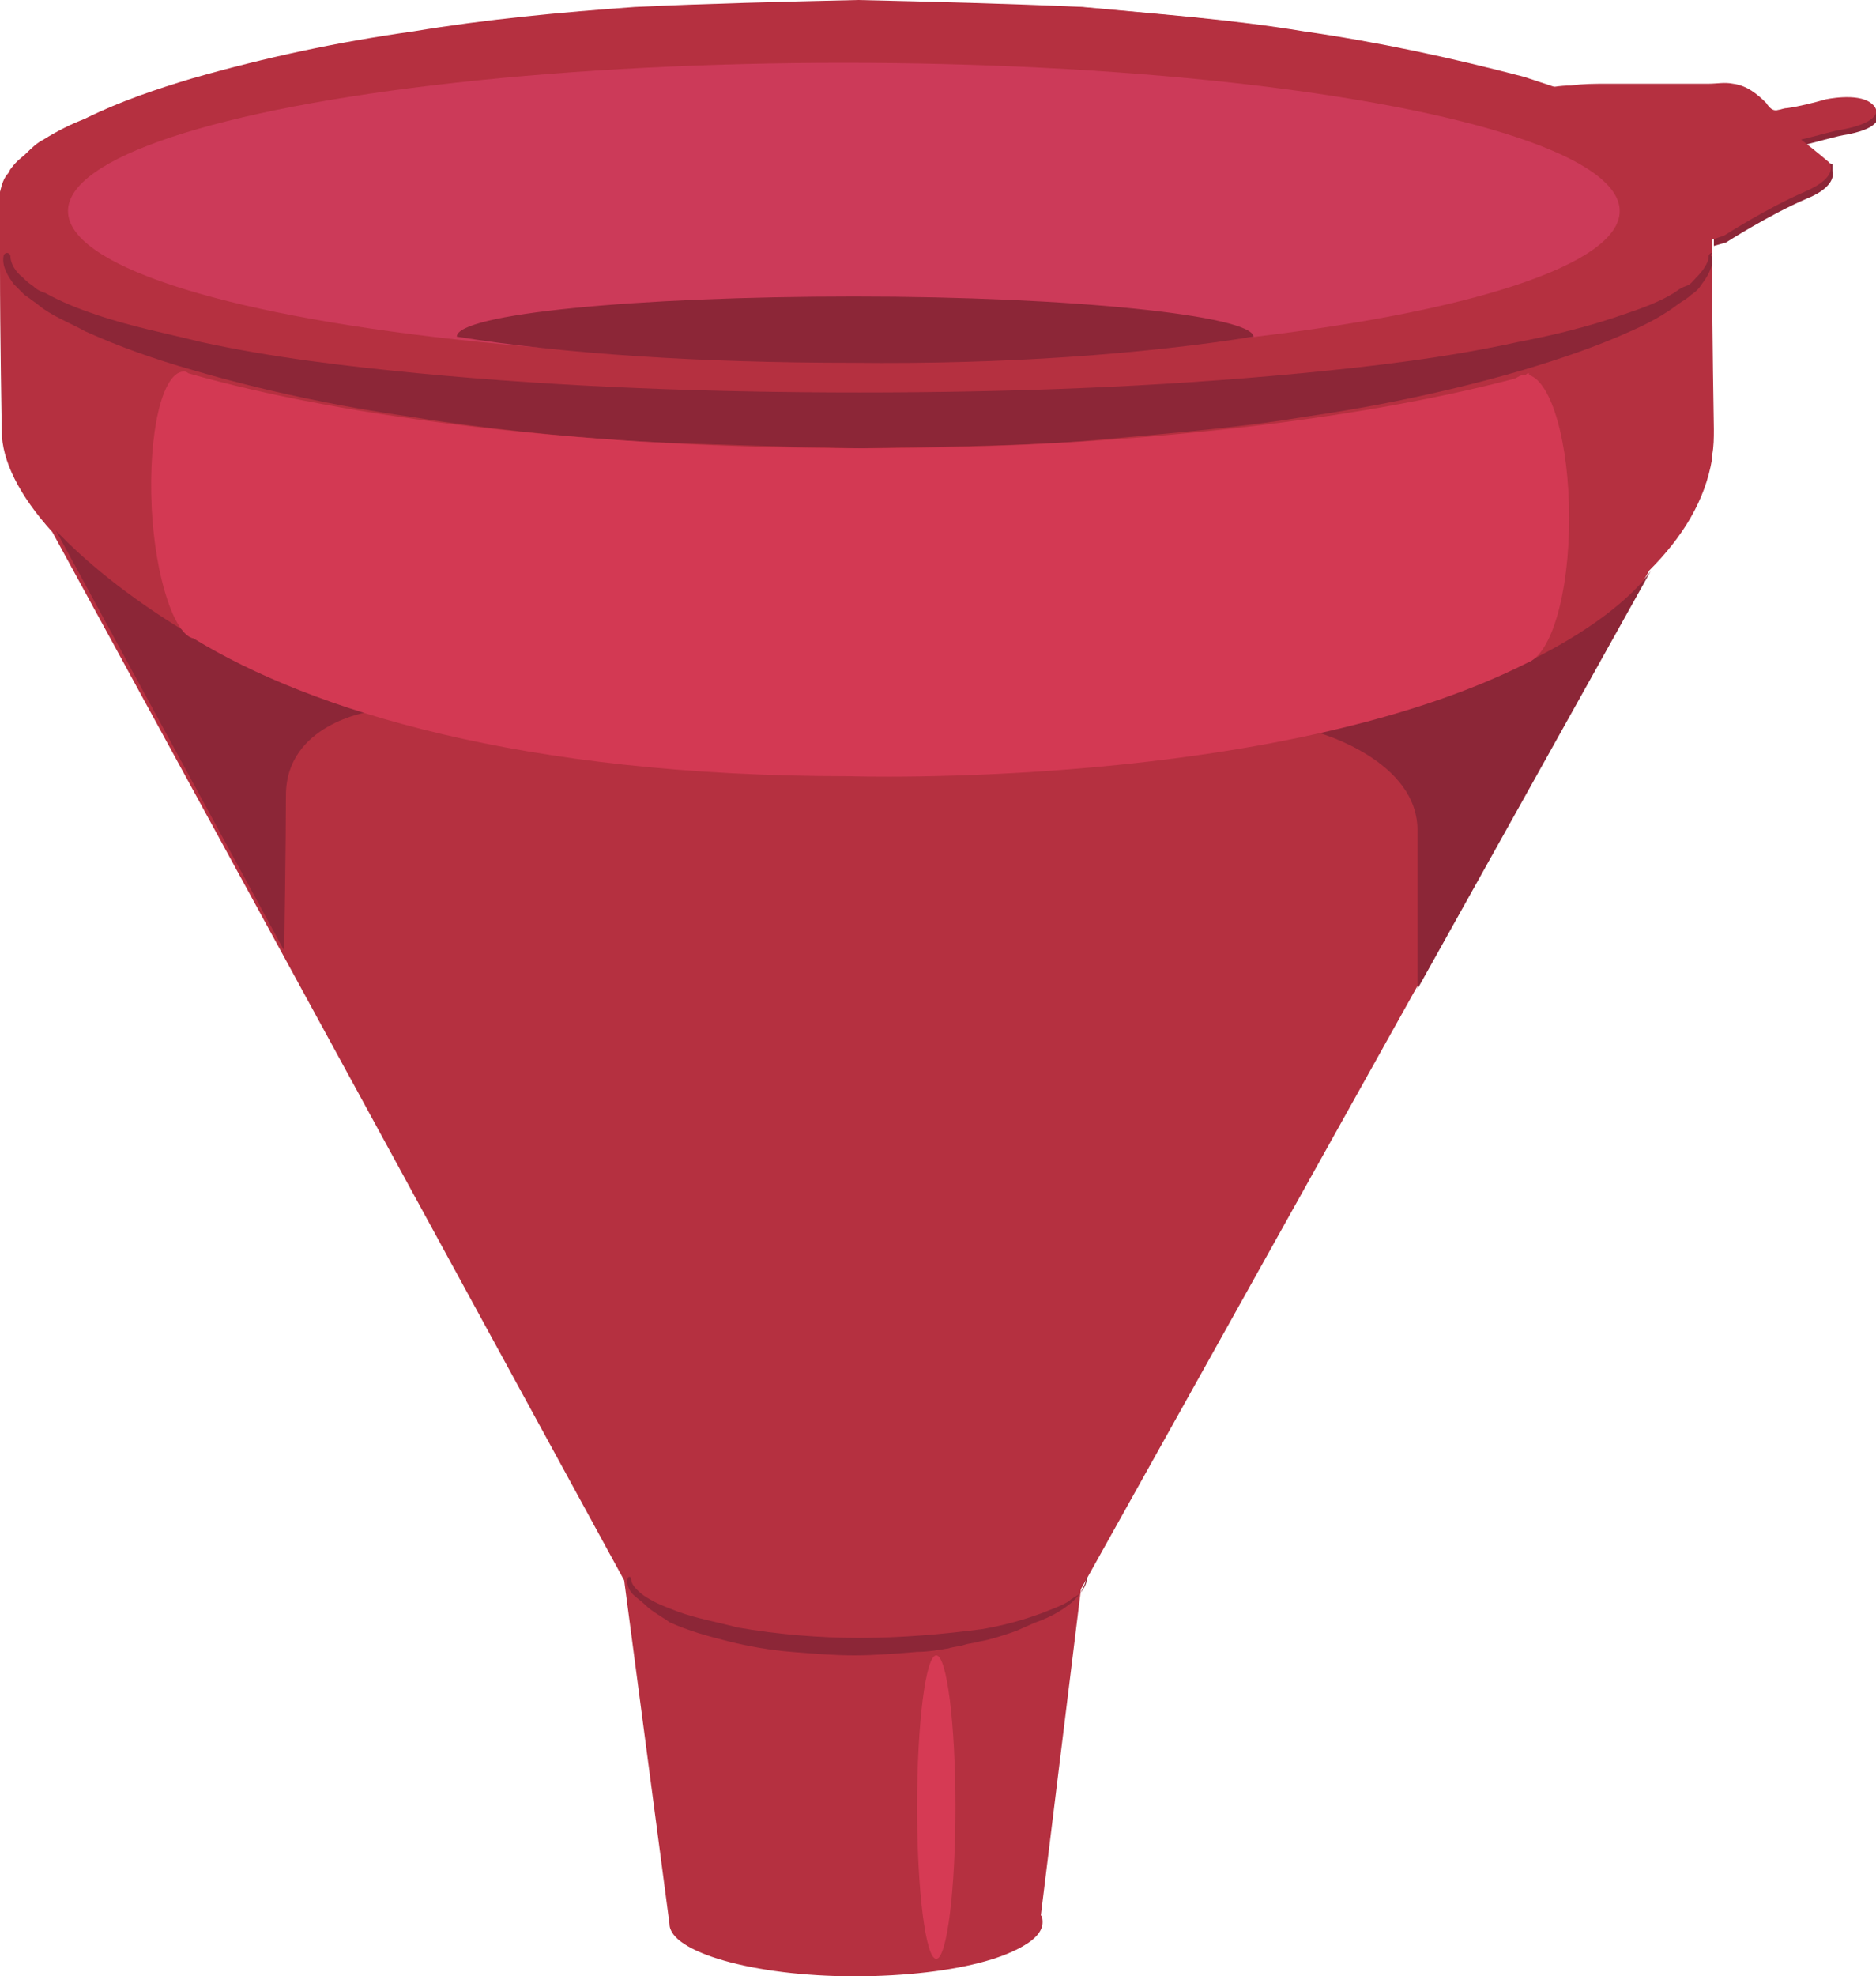 <?xml version="1.0" encoding="utf-8"?>
<!-- Generator: Adobe Illustrator 25.0.0, SVG Export Plug-In . SVG Version: 6.00 Build 0)  -->
<svg version="1.1" id="Layer_1" xmlns="http://www.w3.org/2000/svg" xmlns:xlink="http://www.w3.org/1999/xlink" x="0px" y="0px"
	 viewBox="0 0 107.6 113.3" style="enable-background:new 0 0 107.6 113.3;" xml:space="preserve">
<style type="text/css">
	.st0{fill:#B53040;}
	.st1{fill:#D63A54;}
	.st2{fill:#8C2637;}
	.st3{fill:#CC3A59;}
	.st4{fill:#D33953;}
</style>
<g id="Layer_2">
	<path class="st0" d="M98.2,26.1c0.1-0.5,0.1-1,0.1-1.5c0-0.2-0.1-5.6-0.1-9.3c0-0.1,0-0.1,0-0.2c0-0.1,0-4.2,0-4.2
		c0-0.5-0.3-1.1-0.6-1.5c-0.2-0.2-0.4-0.4-0.6-0.6c-0.2-0.2-0.3-0.3-0.6-0.5c-0.9-0.7-1.9-1.1-2.9-1.6c-2-1-4-1.6-6.1-2.3
		C83.2,3.3,79,2.4,74.8,1.8c-4.2-0.7-8.5-1-12.7-1.4C57.7,0.2,53.5,0.1,49.2,0c-4.3,0.1-8.6,0.2-12.8,0.4c-4.2,0.3-8.5,0.7-12.7,1.4
		C19.4,2.4,15.2,3.3,11,4.5C9,5.1,6.9,5.8,4.9,6.8C4.1,7.1,3.3,7.5,2.5,8c-0.4,0.2-0.7,0.5-1,0.8C1.2,9.1,0.9,9.4,0.6,9.7
		c-0.2,0.4-0.4,0.8-0.5,1.2c0,0.3,0,0.7,0,1c0,0.7,0,1.3,0,2c0,0.3,0,0.6,0,0.9c0,0.1,0,0.3,0,0.4c0,4,0.1,9.2,0.1,9.4
		c0,1.7,1,3.7,2.9,5.8L36,90.5l2.6,19.7c0,1.6,4.8,3,10.6,3c5.9,0,10.6-1.3,10.6-3c0-0.1,0-0.3-0.1-0.4L62,91.1l32.6-58.4
		c1.9-1.9,3.2-4,3.6-6.4L98.2,26.1L98.2,26.1z"/>
	<path class="st0" d="M98.1,26.2c0.1-0.5,0.1-1,0.1-1.5c0-0.2-0.1-5.6-0.1-9.3c0-0.1,0-0.1,0-0.2c0-0.1,0-4.2,0-4.2
		c0-0.5-0.3-1.1-0.6-1.5c-0.2-0.2-0.4-0.4-0.6-0.6c-0.2-0.2-0.3-0.3-0.6-0.5c-0.9-0.7-1.9-1.1-2.9-1.6c-2-1-4-1.6-6.1-2.3
		c-4.2-1.2-8.4-2.1-12.7-2.7c-4.2-0.7-8.5-1-12.7-1.4C57.6,0.3,53.3,0.2,49,0.1c-4.3,0.1-8.6,0.2-12.8,0.4C32,0.9,27.8,1.2,23.5,1.9
		C19.2,2.5,15,3.4,10.8,4.6c-2,0.6-4.1,1.3-6.1,2.3C3.9,7.3,3.1,7.6,2.4,8.1C2,8.4,1.7,8.6,1.4,8.9C1,9.2,0.7,9.5,0.5,9.9
		C0.2,10.2,0.1,10.6,0,11c0,0.3,0,0.7,0,1c0,0.7,0,1.3,0,2c0,0.3,0,0.6,0,0.9c0,0.1,0,0.3,0,0.4c0,4,0.1,9.2,0.1,9.4
		c0,1.7,1,3.7,2.9,5.8l32.8,60.1l2.6,19.7c0,1.6,4.8,3,10.6,3c5.9,0,10.6-1.3,10.6-3c0-0.1,0-0.3-0.1-0.4l2.3-18.8l32.6-58.4
		c1.9-1.9,3.2-4,3.6-6.4L98.1,26.2L98.1,26.2z"/>
	<ellipse class="st1" cx="53.7" cy="103.6" rx="1.1" ry="8.7"/>
	<g>
		<path class="st2" d="M62.3,90.4c0.1,0.3-0.1,0.6-0.3,0.9c-0.2,0.2-0.4,0.5-0.7,0.7c-0.5,0.4-1.1,0.7-1.6,0.9
			c-0.6,0.2-1.1,0.5-1.7,0.7c-0.6,0.2-1.2,0.4-1.8,0.5c-0.3,0.1-0.6,0.1-0.9,0.2c-0.3,0.1-0.6,0.1-0.9,0.2c-0.6,0.1-1.2,0.2-1.8,0.2
			c-1.2,0.1-2.4,0.2-3.6,0.2c-1.2,0-2.4-0.1-3.6-0.2c-1.2-0.1-2.4-0.3-3.6-0.6c-1.2-0.3-2.3-0.6-3.4-1.1C38,92.7,37.4,92.4,37,92
			c-0.2-0.2-0.5-0.4-0.7-0.6c-0.2-0.2-0.4-0.6-0.3-0.9l0,0c0,0,0-0.1,0.1-0.1c0,0,0.1,0,0.1,0.1c0,0.3,0.2,0.5,0.4,0.7
			c0.2,0.2,0.5,0.4,0.7,0.5c0.5,0.3,1.1,0.5,1.6,0.7c1.1,0.4,2.3,0.6,3.4,0.9c2.3,0.4,4.7,0.6,7,0.6c2.3,0,4.7-0.2,7-0.5
			c1.2-0.2,2.3-0.5,3.4-0.9c0.5-0.2,1.1-0.4,1.6-0.7c0.2-0.2,0.5-0.3,0.7-0.5C62.1,91,62.3,90.8,62.3,90.4
			C62.3,90.5,62.3,90.4,62.3,90.4C62.3,90.4,62.3,90.4,62.3,90.4L62.3,90.4z"/>
	</g>
	<ellipse class="st3" cx="48.4" cy="12.1" rx="44.5" ry="8.5"/>
	<g id="shadow">
		<g>
			<path class="st0" d="M0.2,11.2C0.2,11.2,0.2,11.2,0.2,11.2C0.2,11.2,0.2,11.2,0.2,11.2L0.2,11.2z"/>
		</g>
		<g>
			<path class="st2" d="M98.2,14.7c0.1,0.6-0.3,1.2-0.6,1.6c-0.2,0.3-0.3,0.4-0.6,0.6c-0.2,0.2-0.4,0.3-0.7,0.5
				c-0.9,0.7-1.9,1.2-2.8,1.6c-2,0.9-4.1,1.6-6.1,2.2c-4.1,1.2-8.4,2.1-12.6,2.7c-4.2,0.7-8.5,1-12.8,1.4c-4.2,0.3-8.5,0.3-12.8,0.4
				c-4.2-0.1-8.5-0.2-12.8-0.4c-4.2-0.3-8.5-0.7-12.8-1.4c-4.2-0.6-8.5-1.5-12.6-2.7c-2.1-0.6-4.1-1.3-6.1-2.2
				c-0.9-0.5-2-0.9-2.8-1.6c-0.3-0.2-0.4-0.3-0.7-0.5c-0.2-0.2-0.4-0.4-0.6-0.6c-0.3-0.4-0.7-1-0.6-1.6l0,0c0-0.1,0.1-0.2,0.2-0.2
				c0.1,0,0.2,0.1,0.2,0.2c0,0.4,0.3,0.9,0.7,1.2c0.2,0.2,0.3,0.3,0.6,0.5c0.2,0.2,0.4,0.3,0.7,0.4c0.9,0.5,1.9,0.9,2.8,1.2
				c2,0.7,4.1,1.1,6.1,1.6c4.1,0.9,8.4,1.4,12.5,1.8c8.4,0.8,16.8,1.1,25.3,1.1s16.9-0.3,25.3-1.1c4.2-0.4,8.4-0.9,12.5-1.8
				c2.1-0.4,4.1-0.9,6.1-1.6c0.9-0.3,2-0.7,2.8-1.2c0.3-0.2,0.4-0.3,0.7-0.4s0.4-0.3,0.6-0.5c0.3-0.3,0.7-0.8,0.7-1.2
				c0-0.1,0.1-0.2,0.2-0.2C98.1,14.6,98.1,14.7,98.2,14.7L98.2,14.7z"/>
		</g>
		<path class="st2" d="M3.2,30.4c0,0,6.2,7,18,10.4c0,0-4.8,0.7-4.8,4.8c0,2.6-0.1,8.9-0.1,8.9L3.2,30.4z"/>
		<path class="st2" d="M94.7,32.7c0,0-3.4,5.7-19.1,9.3c0,0,5.8,1.6,5.7,5.7c0,2.6,0,9,0,9L94.7,32.7z"/>
	</g>
	<path class="st4" d="M90,29.7c0-4.3-1-7.8-2.3-8.2v-0.1c-0.1,0-0.1,0-0.2,0.1c0,0,0,0-0.1,0c-0.2,0-0.3,0.1-0.5,0.2
		c-9.1,2.4-22.5,4-37.4,4c-15.6,0-29.6-1.7-38.7-4.3l0,0c-0.1-0.1-0.2-0.1-0.3-0.1c-1.2,0.1-2,3.5-1.8,7.8c0.2,4,1.3,7.3,2.4,7.5
		c6.7,4.1,18.8,7.9,37.6,7.9c0,0,24.4,0.8,38.9-6.5C89,37.5,90,34,90,29.7z"/>
	<path class="st2" d="M71.9,19.3C71.8,18.1,61.6,17,49,17c-12.6,0-22.8,1-22.8,2.3c0,0,0,0,0,0c6.2,1,14.1,1.5,22.7,1.5
		C57.6,20.9,65.6,20.3,71.9,19.3z"/>
	<path class="st2" d="M107.6,6.4L107,6.3c-0.9-0.3-2.3,0-2.3,0l-3,0.7c0,0-0.1-0.1-0.1-0.1c-0.4-0.3-0.8-0.7-1-0.9
		c-1.1-0.9-2.2-0.6-2.3-0.6v8.7l0.7-0.2c0,0,2.5-1.6,4.6-2.5c1.5-0.6,1.6-1.3,1.5-1.6l0-0.4l-0.4-0.1c-0.3-0.2-0.7-0.6-1.2-1
		c0.9-0.2,1.8-0.5,2.5-0.6c1-0.2,1.6-0.5,1.7-0.9"/>
	<path class="st0" d="M107.3,5.9c-0.8-0.6-2.6-0.2-2.6-0.2c-0.7,0.2-1.5,0.4-2.2,0.5c-0.2,0-0.4,0.1-0.5,0.1
		c-0.3,0.1-0.5-0.1-0.7-0.4c-0.5-0.5-1.1-1-1.9-1.1c-0.5-0.1-0.9,0-1.4,0c-0.5,0-1,0-1.6,0c-1.4,0-2.8,0-4.2,0c-0.7,0-1.4,0-2.1,0.1
		c-0.6,0-1.3,0.1-1.9,0.3C88.3,5.7,88.7,6,89,6.3c0.6,0.6,1.1,1.2,1.7,1.8c1.3,1.4,2.7,2.8,4,4.2c0.6,0.7,1.3,1.3,1.9,2l2.3-0.8
		c0,0,2.5-1.6,4.6-2.5c2.1-0.9,1.4-1.7,1.4-1.7s-0.7-0.6-1.6-1.3c0.9-0.2,1.8-0.5,2.5-0.6C107.3,7.1,108.1,6.5,107.3,5.9z"/>
</g>
</svg>
